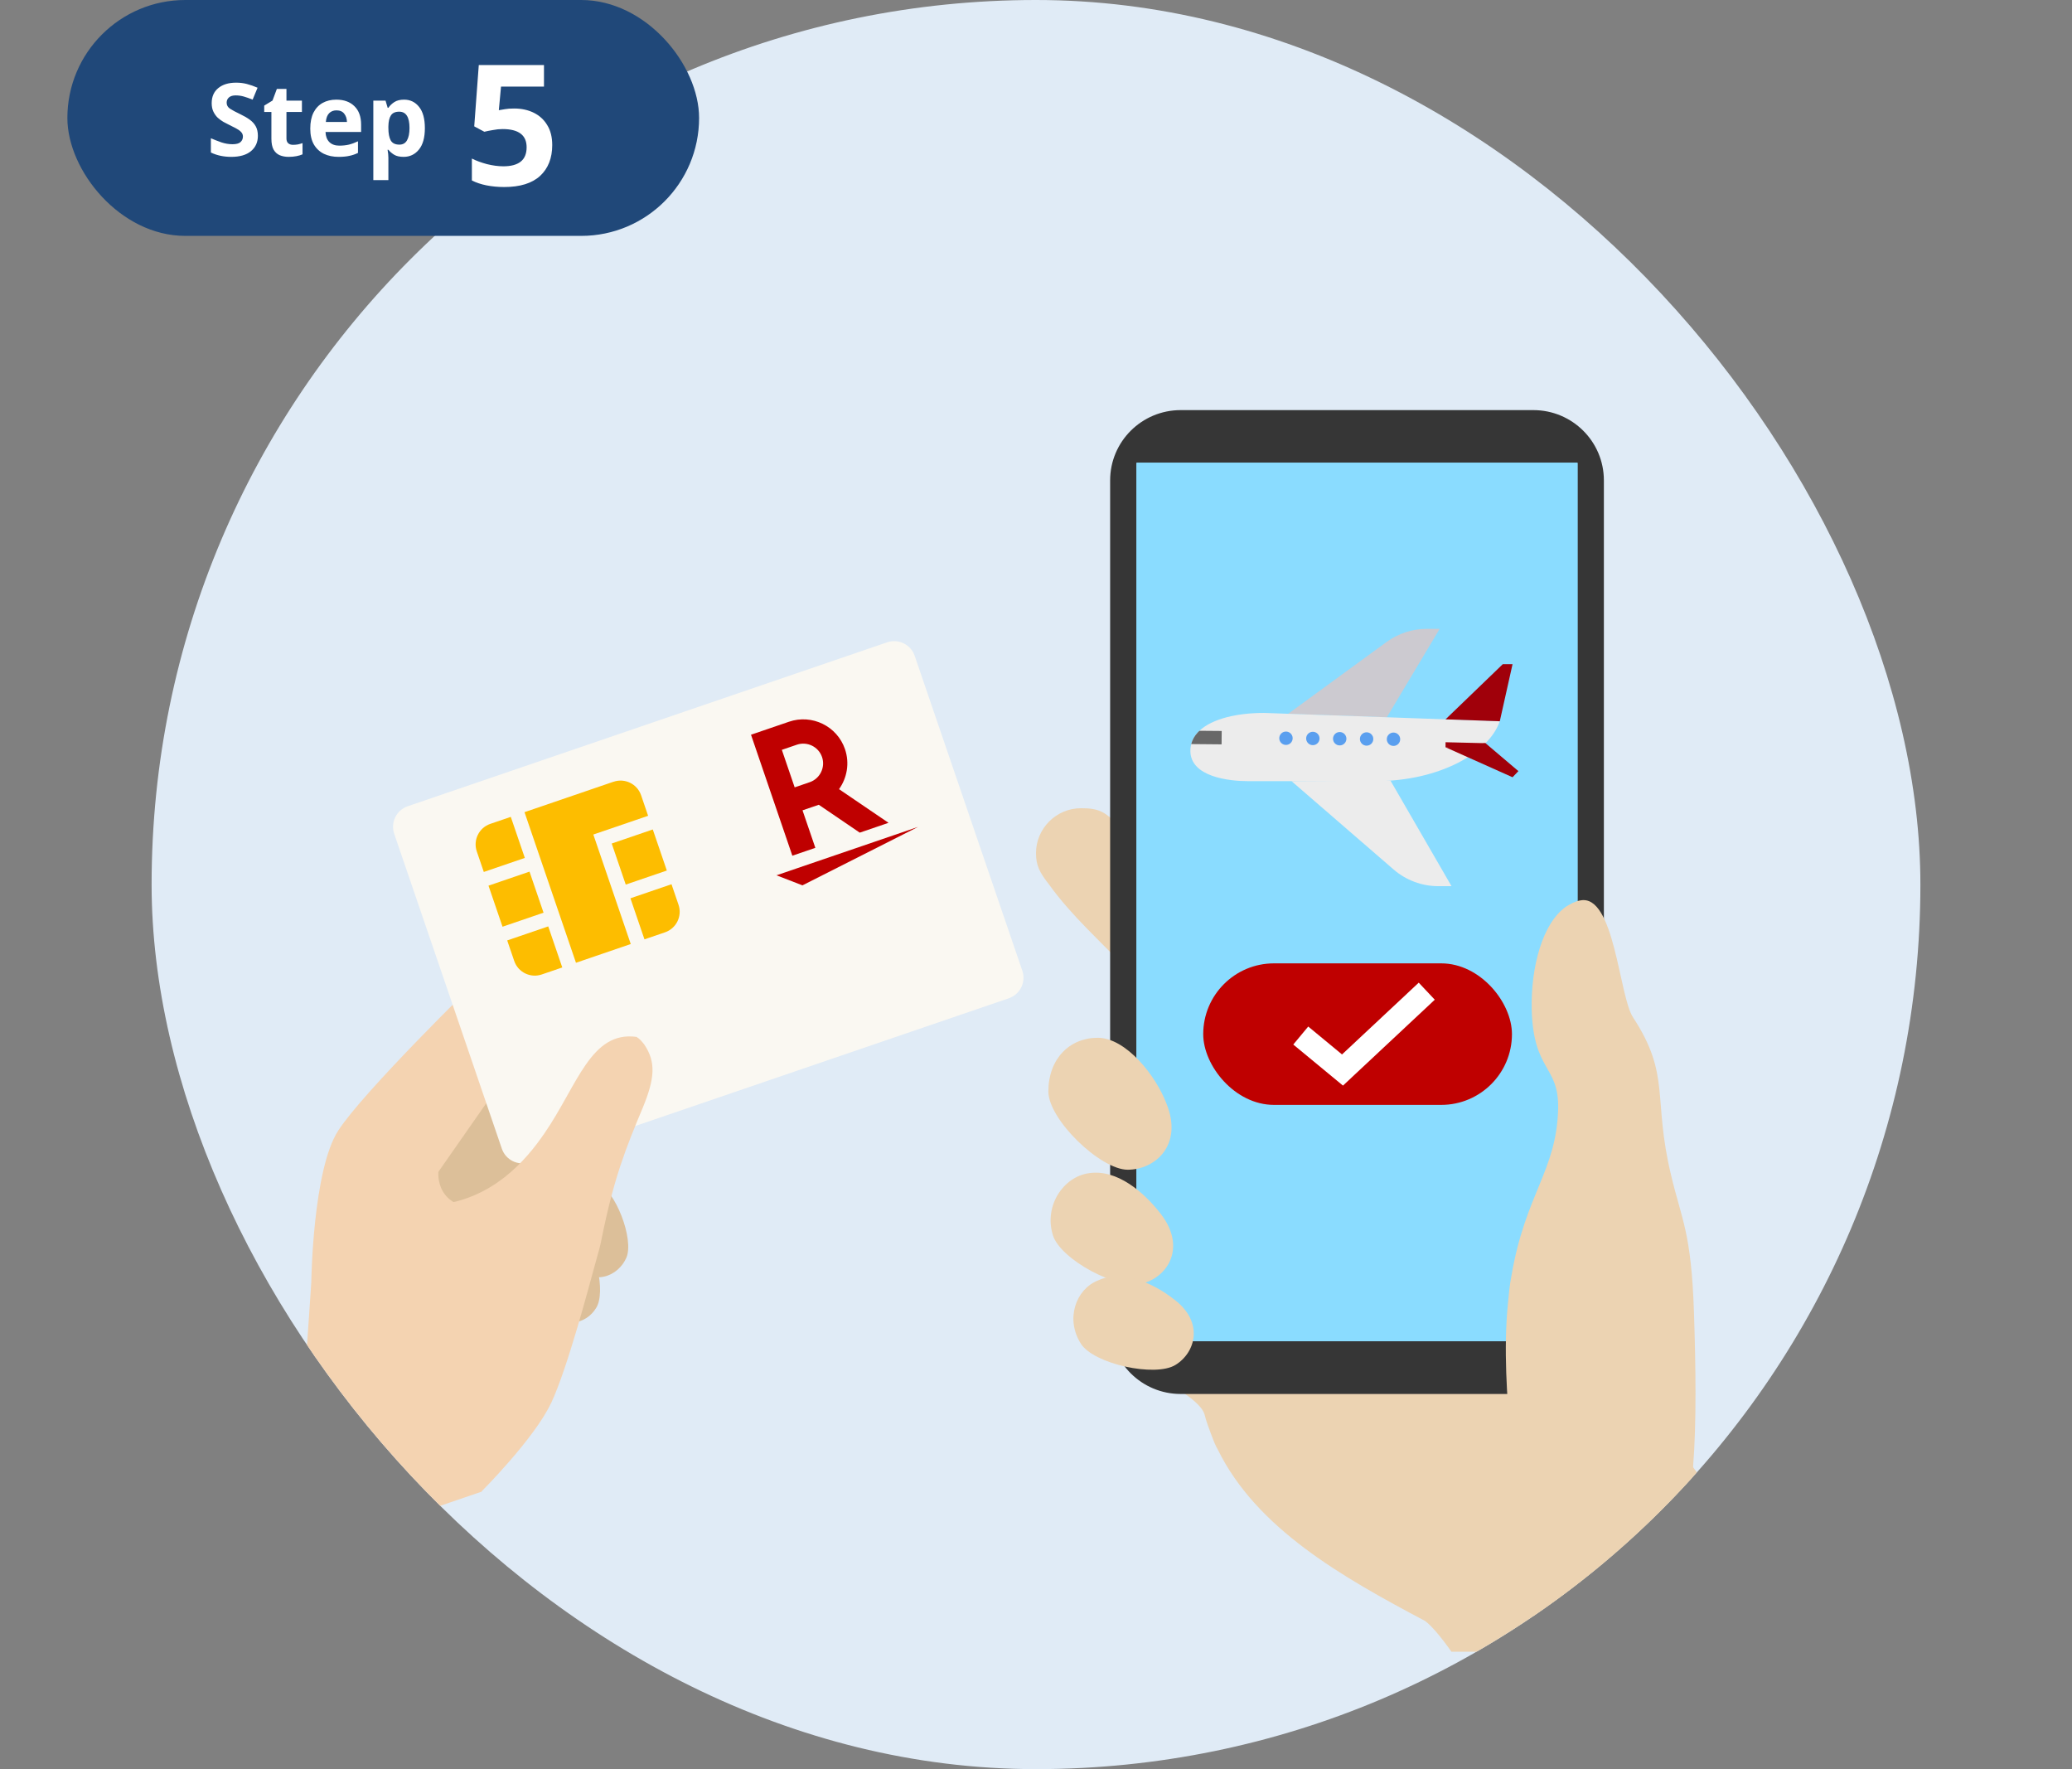<svg width="246" height="210" viewBox="0 0 246 210" fill="none" xmlns="http://www.w3.org/2000/svg">
<rect x="0" y="0" width="246" height="210" fill="#808080" stroke="none"/>
<g clip-path="url(#clip0_68_6387)">
<rect x="18" width="210" height="210" rx="105" fill="#E0EBF6"/>
<g clip-path="url(#clip1_68_6387)">
<path d="M61.975 125.871L46.324 131.222L54.168 154.164L69.819 148.814L61.975 125.871Z" fill="#DCBF99"/>
<path d="M70.859 140.334C73.095 141.295 75.3 147.125 74.369 149.286C73.435 151.448 70.517 152.838 67.807 150.102C65.934 148.304 63.952 144.639 64.915 142.407C65.879 140.175 68.277 139.223 70.859 140.334Z" fill="#DCBF99"/>
<path d="M68.801 146.625C70.694 147.775 71.988 153.404 70.765 155.275C69.617 157.167 66.793 157.966 64.64 155.172C63.188 153.279 61.833 150.465 62.841 148.221C63.718 146.177 66.582 145.228 68.801 146.625Z" fill="#DCBF99"/>
<path d="M57.784 143.361C51.537 143.851 52.05 139.099 52.05 139.099L60.271 127.319L56.562 116.471C56.562 116.471 43.196 129.52 40.162 134.193C37.128 138.867 36.961 152.168 36.961 152.168C36.961 152.168 36.639 157.073 35.795 169.213C35.33 175.775 34.636 179.999 33.319 185.222L57.122 177.084C57.566 175.565 69.533 141.029 69.533 141.029L57.78 143.359L57.784 143.361Z" fill="#F4D3B1"/>
<path d="M119.771 118.499L62.854 137.958C61.508 138.418 60.042 137.7 59.582 136.355L46.803 98.974C46.343 97.629 47.062 96.164 48.408 95.703L105.325 76.245C106.672 75.784 108.137 76.503 108.597 77.848L121.377 115.228C121.837 116.574 121.118 118.039 119.771 118.499V118.499Z" fill="#FAF8F2"/>
<path d="M77.503 98.46L72.626 100.128L74.292 105.002L79.17 103.335L77.503 98.46Z" fill="#FDBD00"/>
<path d="M74.848 106.629L76.514 111.503L78.953 110.67C80.299 110.209 81.018 108.744 80.558 107.399L79.725 104.961L74.848 106.629V106.629Z" fill="#FDBD00"/>
<path d="M62.867 103.465L57.996 105.13L59.663 110.004L64.533 108.339L62.867 103.465Z" fill="#FDBD00"/>
<path d="M60.218 111.631L61.051 114.068C61.511 115.414 62.977 116.132 64.323 115.672L66.756 114.84L65.089 109.966L60.218 111.631V111.631Z" fill="#FDBD00"/>
<path d="M72.842 92.793L62.272 96.407L68.383 114.283L74.887 112.059L70.444 99.061L76.948 96.838L76.115 94.4C75.655 93.055 74.189 92.337 72.843 92.797L72.842 92.793Z" fill="#FDBD00"/>
<path d="M60.645 96.964L58.213 97.795C56.867 98.255 56.147 99.721 56.607 101.066L57.44 103.503L62.311 101.838L60.645 96.964Z" fill="#FDBD00"/>
<path d="M95.271 105.094L92.189 103.901L109 98.154L95.271 105.094Z" fill="#BF0000"/>
<path d="M96.802 100.641L95.28 96.189L97.211 95.528L102.075 98.838L105.491 97.67L99.615 93.676C100.565 92.343 100.891 90.589 100.322 88.926C99.388 86.195 96.408 84.737 93.675 85.671L89.163 87.214L94.072 101.574L96.802 100.641V100.641ZM92.825 89.009L94.608 88.399C95.832 87.981 97.177 88.634 97.597 89.861C98.016 91.088 97.357 92.431 96.129 92.851L94.347 93.461L92.825 89.009V89.009Z" fill="#BF0000"/>
<path d="M65.424 166.547C63.47 170.745 57.127 177.086 57.127 177.086L54.636 175.295L53.201 169.526C53.201 169.526 50.128 165.245 49.949 161.916C49.909 160.759 50.28 158.949 50.892 156.738C51.977 153.083 50.093 147.229 51.879 143.028C58.5 142.339 62.422 137.777 64.667 134.488C68.567 128.82 70.139 122.348 75.569 123.081C75.967 123.315 76.24 123.664 76.512 124.016C77.905 126.1 77.72 128.058 76.336 131.435C74.249 136.415 72.88 139.869 71.441 146.976C71.309 147.738 71.079 148.546 70.849 149.353C69.834 153.037 67.389 162.349 65.435 166.547L65.424 166.547Z" fill="#F4D3B1"/>
</g>
<g clip-path="url(#clip2_68_6387)">
<path d="M134.206 162.339C134.309 162.339 134.521 162.442 134.625 162.442C135.147 162.648 135.674 162.859 136.299 163.07C139.23 164.321 142.58 166.412 143.003 167.874C143.21 168.708 143.525 169.542 143.841 170.381C144.048 170.902 144.259 171.53 144.575 172.05C149.18 181.446 159.337 187.187 169.183 192.408C169.917 192.928 171.07 194.287 172.326 196.064H216.932C210.652 187.295 203.845 178.002 200.914 174.032C200.702 173.718 200.392 173.404 200.284 173.095C195.26 166.412 187.507 154.719 187.507 154.719H140.068C140.068 154.719 138.181 156.284 136.403 157.957C135.777 158.585 135.147 159.209 134.728 159.734C133.787 160.985 133.26 162.03 134.206 162.344V162.339Z" fill="#ECD3B2"/>
<path d="M142.476 107.215C138.604 104.188 134.728 100.635 133.053 98.447C131.379 96.254 130.329 95.939 128.339 95.939C125.409 95.939 123 98.339 123 101.263C123 102.726 123.419 103.56 124.571 105.022C127.187 108.678 130.748 111.808 133.575 114.836C136.403 117.76 139.964 119.222 139.964 119.222C139.964 119.222 146.353 110.243 142.476 107.215V107.215Z" fill="#ECD3B2"/>
<path d="M182.048 48.682H140.175C135.55 48.682 131.802 52.416 131.802 57.023V157.128C131.802 161.735 135.55 165.469 140.175 165.469H182.048C186.674 165.469 190.422 161.735 190.422 157.128V57.023C190.422 52.416 186.674 48.682 182.048 48.682Z" fill="#363636"/>
<path d="M187.279 159.213H134.944V54.938H187.284V159.213H187.279Z" fill="#8ADCFF"/>
<path d="M187.279 159.213H134.944V54.938H187.284V159.213H187.279Z" fill="#8ADCFF"/>
<path d="M187.279 159.213H134.944V54.938H187.284V159.213H187.279Z" fill="#8ADCFF"/>
<path d="M179.334 170.376C179.438 171.004 179.438 171.524 179.541 172.044C179.857 174.655 180.172 176.323 180.172 176.323L182.477 196.054H186.979L191.693 189.37C191.693 189.37 197.766 185.401 199.653 181.225C200.283 179.763 200.702 177.255 201.012 174.125C201.431 168.904 201.327 162.015 201.116 155.749C200.8 146.249 199.648 144.787 198.392 139.463C196.195 130.277 198.392 127.667 193.89 120.773C192.215 118.265 191.693 106.052 187.61 106.886C186.979 106.99 186.457 107.304 185.935 107.618C183.107 109.6 181.748 114.821 181.851 119.831C182.058 127.245 185.097 126.411 184.994 131.627C184.787 139.041 181.118 141.651 179.443 151.465C179.236 152.51 179.128 153.658 179.024 154.807C178.502 160.028 178.921 166.083 179.339 170.361L179.334 170.376Z" fill="#ECD3B2"/>
<path d="M124.468 129.557C124.468 132.898 130.645 138.85 133.891 138.85C137.137 138.85 140.486 135.926 138.496 131.019C137.24 127.677 133.679 123.188 130.329 123.188C126.98 123.188 124.468 125.695 124.468 129.557V129.557Z" fill="#ECD3B2"/>
<path d="M124.99 146.573C125.828 149.497 132.842 153.256 135.778 152.314C138.708 151.48 140.802 148.035 137.871 144.169C135.881 141.558 132.635 138.742 129.286 139.262C126.246 139.679 123.946 143.124 124.99 146.568V146.573Z" fill="#ECD3B2"/>
<path d="M128.339 159.522C129.911 161.921 137.137 163.492 139.545 162.029C141.954 160.567 143.003 156.912 139.338 154.198C136.93 152.319 133.265 150.65 130.334 152.005C127.719 153.05 126.458 156.598 128.344 159.522H128.339Z" fill="#ECD3B2"/>
</g>
<g clip-path="url(#clip3_68_6387)">
<path d="M153.336 92.725L165.087 92.66L172.333 105.191H170.771C168.819 105.191 166.932 104.487 165.458 103.212L153.338 92.725H153.336Z" fill="#ECECEC"/>
<path d="M152.941 84.728L164.653 85.142L170.926 74.645H169.41C167.69 74.645 166.011 75.192 164.623 76.205L152.941 84.728Z" fill="#CCCAD0"/>
<path d="M178.062 85.616C176.78 89.354 170.917 92.725 163.285 92.725H148.155C145.936 92.725 141.328 92.225 141.328 89.124C141.328 88.923 141.346 88.731 141.381 88.544C141.395 88.47 141.411 88.396 141.43 88.324C141.559 87.812 141.821 87.359 142.19 86.956C142.257 86.882 142.327 86.813 142.401 86.746C143.933 85.297 146.912 84.626 150.086 84.626L178.062 85.616Z" fill="#ECECEC"/>
<path d="M180.273 91.533L179.578 92.262L171.624 88.703L176.369 88.22L180.273 91.533Z" fill="#A0000A"/>
<path d="M176.369 88.82L171.624 88.704V88.105L176.369 88.22V88.82Z" fill="#A0000A"/>
<path d="M165.444 88.543C165.883 88.543 166.239 88.188 166.239 87.75C166.239 87.311 165.883 86.956 165.444 86.956C165.004 86.956 164.648 87.311 164.648 87.75C164.648 88.188 165.004 88.543 165.444 88.543Z" fill="#5A9FEF"/>
<path d="M162.252 88.513C162.691 88.513 163.047 88.158 163.047 87.719C163.047 87.281 162.691 86.926 162.252 86.926C161.813 86.926 161.457 87.281 161.457 87.719C161.457 88.158 161.813 88.513 162.252 88.513Z" fill="#5A9FEF"/>
<path d="M159.059 88.483C159.498 88.483 159.854 88.128 159.854 87.689C159.854 87.251 159.498 86.895 159.059 86.895C158.62 86.895 158.264 87.251 158.264 87.689C158.264 88.128 158.62 88.483 159.059 88.483Z" fill="#5A9FEF"/>
<path d="M155.869 88.453C156.308 88.453 156.664 88.097 156.664 87.659C156.664 87.221 156.308 86.865 155.869 86.865C155.43 86.865 155.074 87.221 155.074 87.659C155.074 88.097 155.43 88.453 155.869 88.453Z" fill="#5A9FEF"/>
<path d="M152.677 88.425C153.117 88.425 153.473 88.07 153.473 87.632C153.473 87.193 153.117 86.838 152.677 86.838C152.238 86.838 151.882 87.193 151.882 87.632C151.882 88.07 152.238 88.425 152.677 88.425Z" fill="#5A9FEF"/>
<path d="M145.048 86.769L145.034 88.357L141.43 88.324C141.56 87.813 141.821 87.359 142.19 86.957C142.257 86.883 142.327 86.813 142.401 86.746L145.048 86.769V86.769Z" fill="#686868"/>
<path d="M179.578 78.839H178.419L171.624 85.388L178.064 85.617L179.578 78.839Z" fill="#A0000A"/>
</g>
<rect x="142.854" y="114.354" width="36.654" height="16.8" rx="8.4" fill="#BF0000"/>
<path d="M159.446 128.864L153.545 123.989L155.322 121.853L159.333 125.166L168.441 116.646L170.345 118.669L159.446 128.864Z" fill="white"/>
</g>
<rect x="8" width="75" height="28" rx="14" fill="#204879"/>
<path d="M30.617 16.124C30.617 16.884 30.341 17.492 29.789 17.948C29.245 18.396 28.469 18.62 27.461 18.62C26.557 18.62 25.749 18.448 25.037 18.104V16.412C25.445 16.588 25.865 16.752 26.297 16.904C26.737 17.048 27.173 17.12 27.605 17.12C28.053 17.12 28.369 17.036 28.553 16.868C28.745 16.692 28.841 16.472 28.841 16.208C28.841 15.992 28.765 15.808 28.613 15.656C28.469 15.504 28.273 15.364 28.025 15.236C27.777 15.1 27.493 14.956 27.173 14.804C26.973 14.708 26.757 14.596 26.525 14.468C26.293 14.332 26.069 14.168 25.853 13.976C25.645 13.776 25.473 13.536 25.337 13.256C25.201 12.976 25.133 12.64 25.133 12.248C25.133 11.48 25.393 10.884 25.913 10.46C26.433 10.028 27.141 9.812 28.037 9.812C28.485 9.812 28.909 9.864 29.309 9.968C29.709 10.072 30.133 10.22 30.581 10.412L29.993 11.828C29.601 11.668 29.249 11.544 28.937 11.456C28.625 11.368 28.305 11.324 27.977 11.324C27.633 11.324 27.369 11.404 27.185 11.564C27.001 11.724 26.909 11.932 26.909 12.188C26.909 12.492 27.045 12.732 27.317 12.908C27.589 13.084 27.993 13.3 28.529 13.556C28.969 13.764 29.341 13.98 29.645 14.204C29.957 14.428 30.197 14.692 30.365 14.996C30.533 15.3 30.617 15.676 30.617 16.124ZM34.79 17.192C34.99 17.192 35.182 17.176 35.366 17.144C35.55 17.104 35.734 17.052 35.918 16.988V18.32C35.726 18.408 35.486 18.48 35.198 18.536C34.918 18.592 34.61 18.62 34.274 18.62C33.882 18.62 33.53 18.556 33.218 18.428C32.914 18.3 32.67 18.08 32.486 17.768C32.31 17.456 32.222 17.016 32.222 16.448V13.292H31.37V12.536L32.354 11.936L32.87 10.556H34.01V11.948H35.846V13.292H34.01V16.448C34.01 16.696 34.082 16.884 34.226 17.012C34.37 17.132 34.558 17.192 34.79 17.192ZM39.933 11.828C40.837 11.828 41.553 12.088 42.081 12.608C42.609 13.12 42.873 13.852 42.873 14.804V15.668H38.649C38.665 16.172 38.813 16.568 39.093 16.856C39.381 17.144 39.777 17.288 40.281 17.288C40.697 17.288 41.077 17.248 41.421 17.168C41.773 17.08 42.133 16.948 42.501 16.772V18.152C42.173 18.312 41.833 18.428 41.481 18.5C41.129 18.58 40.701 18.62 40.197 18.62C39.541 18.62 38.961 18.5 38.457 18.26C37.953 18.012 37.557 17.644 37.269 17.156C36.981 16.66 36.837 16.032 36.837 15.272C36.837 14.512 36.965 13.876 37.221 13.364C37.485 12.852 37.849 12.468 38.313 12.212C38.777 11.956 39.317 11.828 39.933 11.828ZM39.945 13.1C39.593 13.1 39.305 13.212 39.081 13.436C38.857 13.66 38.725 14.008 38.685 14.48H41.193C41.185 14.088 41.077 13.76 40.869 13.496C40.669 13.232 40.361 13.1 39.945 13.1ZM47.971 11.828C48.707 11.828 49.303 12.116 49.759 12.692C50.215 13.26 50.443 14.1 50.443 15.212C50.443 16.332 50.207 17.18 49.735 17.756C49.263 18.332 48.659 18.62 47.923 18.62C47.451 18.62 47.075 18.536 46.795 18.368C46.515 18.192 46.287 17.996 46.111 17.78H46.015C46.079 18.116 46.111 18.436 46.111 18.74V21.38H44.323V11.948H45.775L46.027 12.8H46.111C46.287 12.536 46.523 12.308 46.819 12.116C47.115 11.924 47.499 11.828 47.971 11.828ZM47.395 13.256C46.931 13.256 46.603 13.404 46.411 13.7C46.219 13.988 46.119 14.424 46.111 15.008V15.2C46.111 15.832 46.203 16.32 46.387 16.664C46.579 17 46.923 17.168 47.419 17.168C47.827 17.168 48.127 17 48.319 16.664C48.519 16.32 48.619 15.828 48.619 15.188C48.619 13.9 48.211 13.256 47.395 13.256Z" fill="white"/>
<path d="M61.044 12.88C61.911 12.88 62.684 13.047 63.364 13.38C64.044 13.713 64.578 14.2 64.964 14.84C65.364 15.48 65.564 16.273 65.564 17.22C65.564 18.767 65.084 19.987 64.124 20.88C63.164 21.76 61.744 22.2 59.864 22.2C59.118 22.2 58.411 22.133 57.744 22C57.091 21.867 56.518 21.673 56.024 21.42V18.82C56.518 19.073 57.111 19.293 57.804 19.48C58.498 19.653 59.151 19.74 59.764 19.74C60.658 19.74 61.338 19.56 61.804 19.2C62.284 18.827 62.524 18.253 62.524 17.48C62.524 16.04 61.571 15.32 59.664 15.32C59.291 15.32 58.904 15.36 58.504 15.44C58.104 15.507 57.771 15.573 57.504 15.64L56.304 15L56.844 7.72H64.584V10.28H59.484L59.224 13.08C59.451 13.04 59.691 13 59.944 12.96C60.211 12.907 60.578 12.88 61.044 12.88Z" fill="white"/>
<defs>
<clipPath id="clip0_68_6387">
<rect x="18" width="210" height="210" rx="105" fill="white"/>
</clipPath>
<clipPath id="clip1_68_6387">
<rect width="105.965" height="79.827" fill="white" transform="translate(7.5 109.688) rotate(-18.874)"/>
</clipPath>
<clipPath id="clip2_68_6387">
<rect width="93.927" height="147.382" fill="white" transform="translate(123 48.682)"/>
</clipPath>
<clipPath id="clip3_68_6387">
<rect width="38.946" height="30.546" fill="white" transform="translate(141.328 74.645)"/>
</clipPath>
</defs>
</svg>
